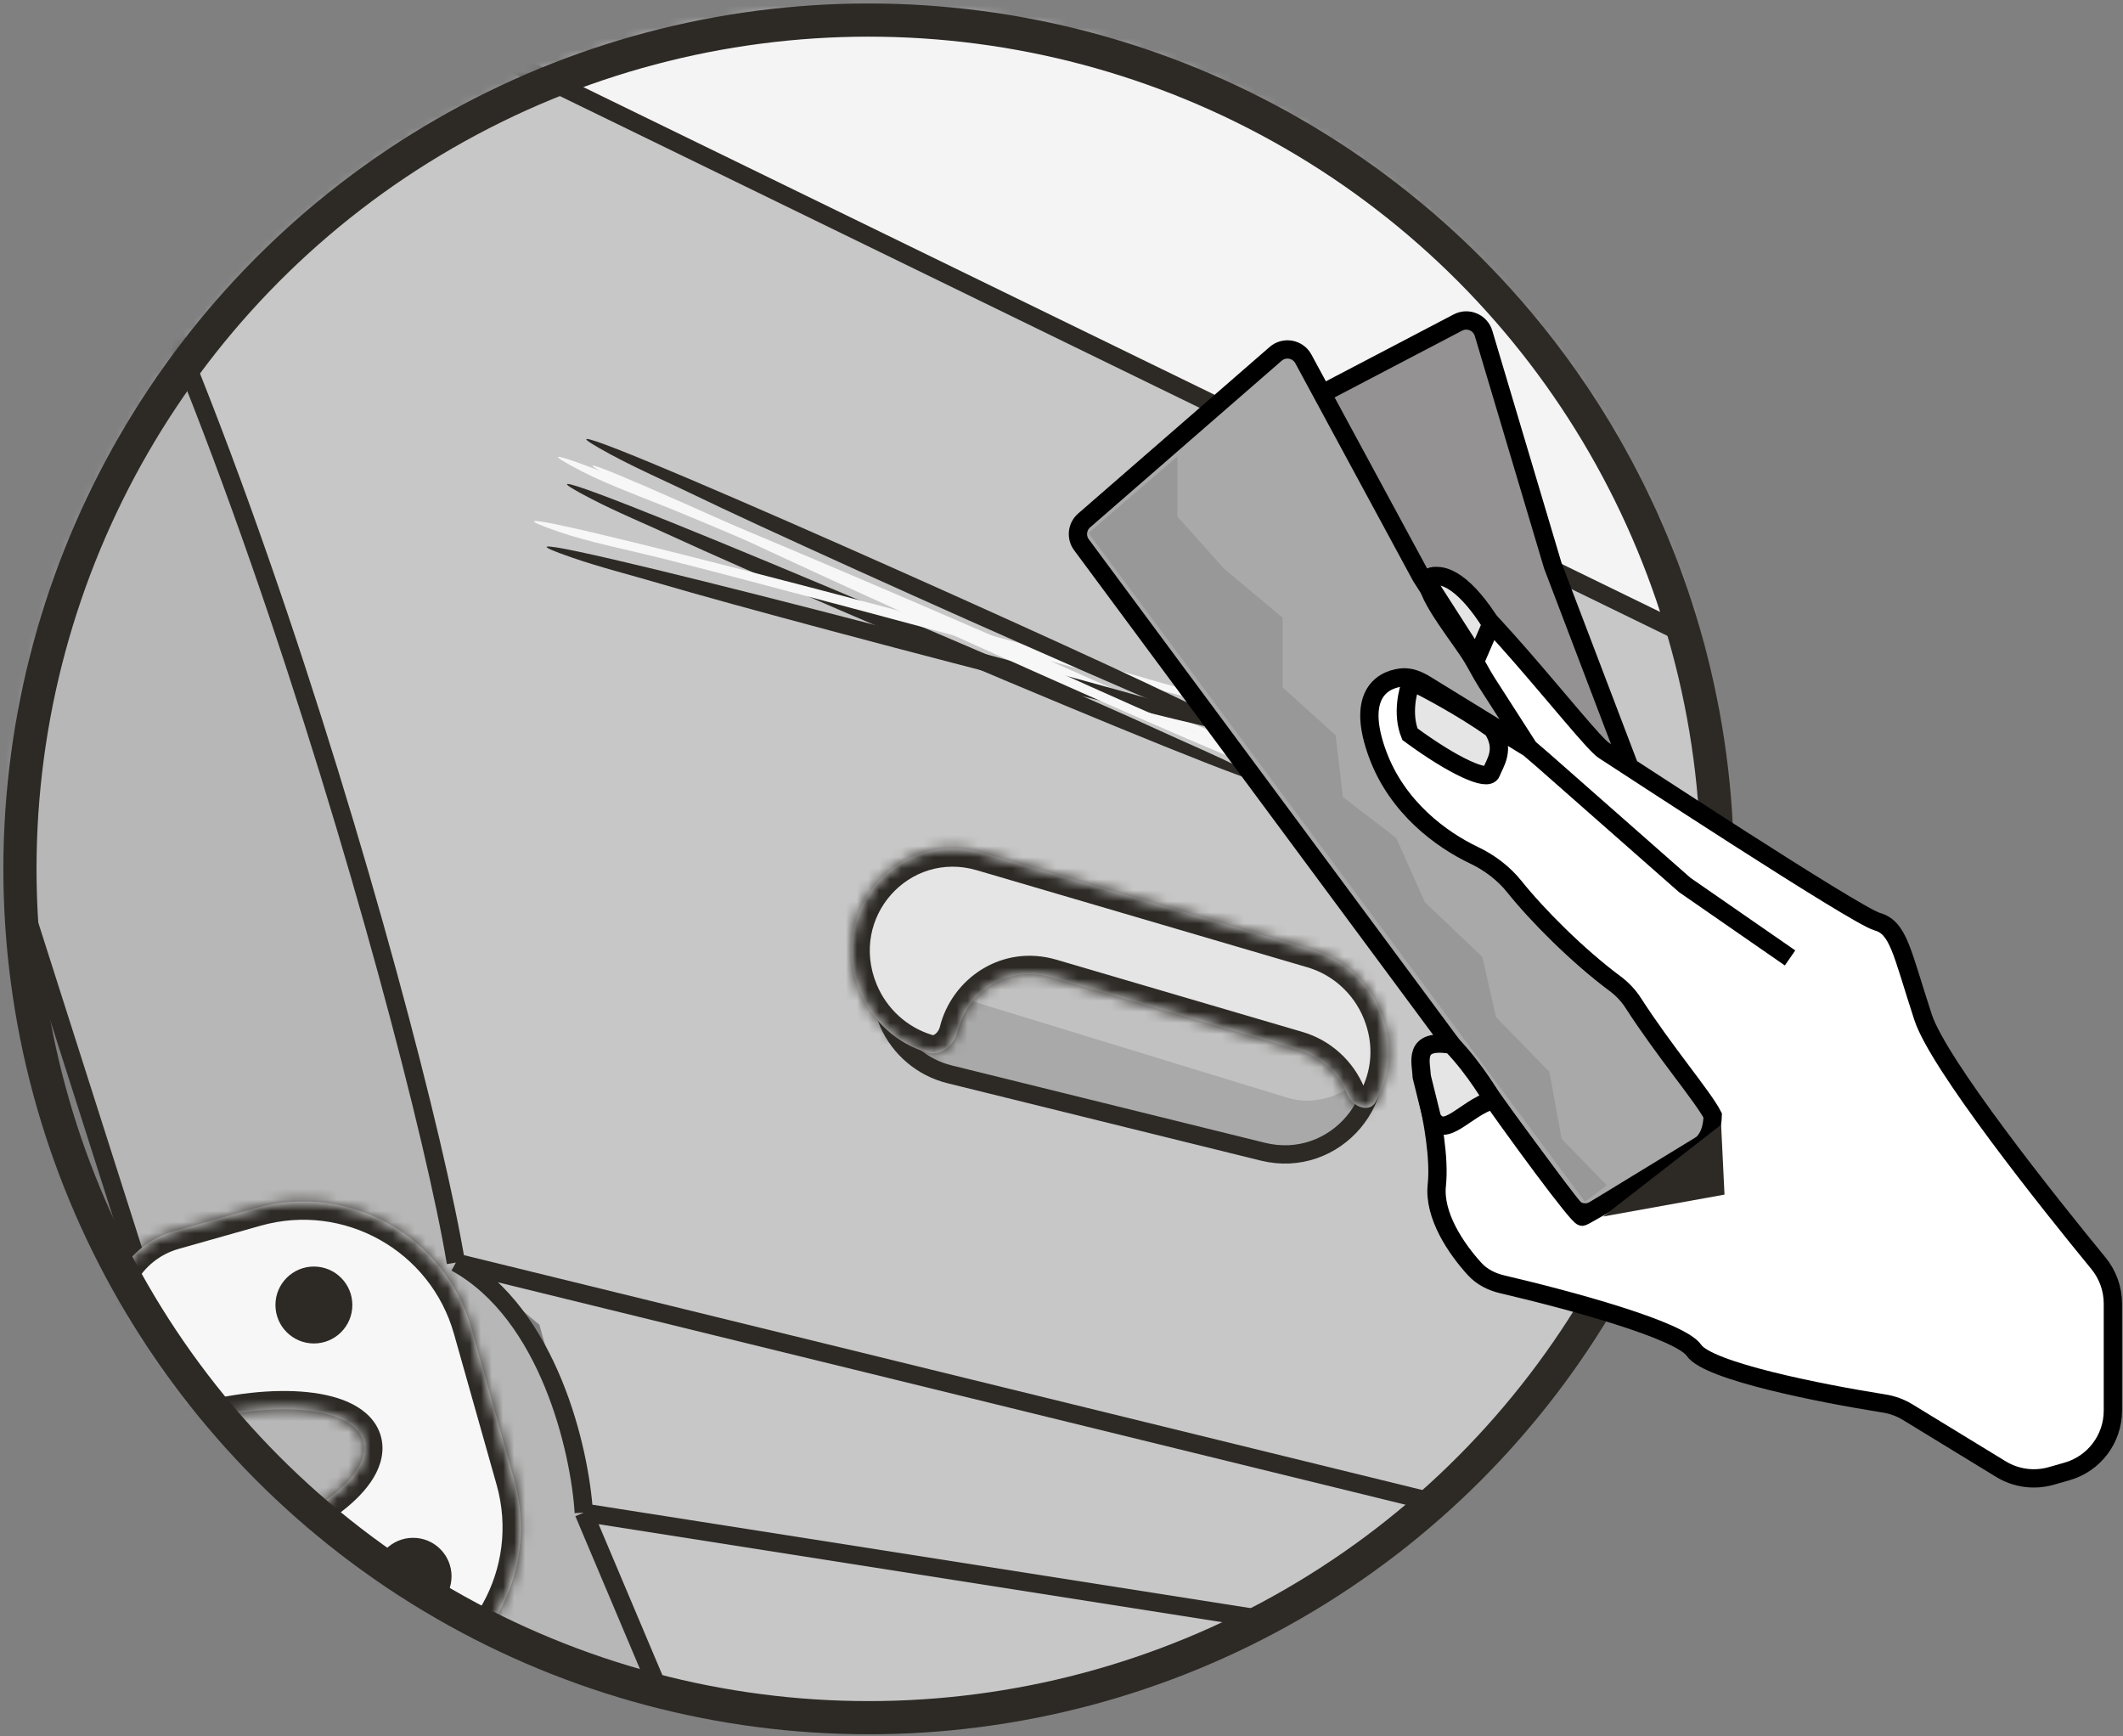 <svg width="192" height="157" viewBox="0 0 192 157" fill="none" xmlns="http://www.w3.org/2000/svg">
<rect x="0" y="0" width="192" height="157" fill="#808080" stroke="none"/>
<mask id="mask0_703_10260" style="mask-type:alpha" maskUnits="userSpaceOnUse" x="1" y="0" width="155" height="156">
<circle cx="78.381" cy="78.261" r="77.328" fill="#C4C4C4"/>
</mask>
<g mask="url(#mask0_703_10260)">
<mask id="mask1_703_10260" style="mask-type:alpha" maskUnits="userSpaceOnUse" x="-93" y="-17" width="270" height="270">
<circle cx="41.947" cy="118.006" r="134.08" fill="#C4C4C4"/>
</mask>
<g mask="url(#mask1_703_10260)">
<path d="M-6.016 -6.093L-3.794 -29.42L25.087 -33.493L36.935 2.053L160.235 61.666H185.043L210.221 220.511L100.251 247.911L53.227 136.831L51.376 129.055L48.784 119.798L41.749 113.874L33.233 80.55L17.311 32.045L1.019 2.053L-6.016 -6.093Z" fill="#C7C7C7"/>
<path d="M-16.078 30.047L-18.707 1.13L-6.089 -84.044L3.375 -90.879C1.272 -72.653 -3.565 -30.101 -6.089 -5.705C13.365 6.913 37.55 92.088 41.23 114.17C49.643 118.797 52.447 131.17 52.797 136.778L115.89 286.096H86.447C83.923 270.954 58.055 234.221 45.437 217.747L25.886 156.453L-12.924 34.779L-16.078 30.047Z" fill="#B7B7B7"/>
<path d="M52.797 136.778L115.89 286.096C117.817 286.096 114.628 286.096 86.447 286.096C83.923 270.954 58.055 234.221 45.437 217.747L25.886 156.453L-12.924 34.779L-16.078 30.047L-18.707 1.13L-6.089 -84.044L3.375 -90.879C1.272 -72.653 -3.565 -30.101 -6.089 -5.705C13.365 6.913 37.55 92.088 41.23 114.17M52.797 136.778C52.447 131.17 49.643 118.797 41.23 114.17M52.797 136.778L200.013 159.912M41.23 114.17L200.013 153.077" stroke="#2D2A26" stroke-width="1.655" stroke-linejoin="round"/>
<mask id="path-6-inside-1_703_10260" fill="white">
<path fill-rule="evenodd" clip-rule="evenodd" d="M42.649 120.164C40.273 111.757 31.532 106.867 23.124 109.242L15.712 111.337C11.398 112.556 8.889 117.041 10.108 121.355L11.311 125.614C12.019 128.12 14.787 129.407 17.294 128.699C25.016 126.517 31.98 127.236 32.847 130.305C33.714 133.374 28.157 137.631 20.434 139.813C17.928 140.521 16.242 143.067 16.95 145.573L18.154 149.832C19.373 154.146 23.858 156.655 28.172 155.436L35.585 153.342C43.992 150.966 48.882 142.224 46.507 133.816L42.649 120.164Z"/>
</mask>
<path fill-rule="evenodd" clip-rule="evenodd" d="M42.649 120.164C40.273 111.757 31.532 106.867 23.124 109.242L15.712 111.337C11.398 112.556 8.889 117.041 10.108 121.355L11.311 125.614C12.019 128.12 14.787 129.407 17.294 128.699C25.016 126.517 31.98 127.236 32.847 130.305C33.714 133.374 28.157 137.631 20.434 139.813C17.928 140.521 16.242 143.067 16.95 145.573L18.154 149.832C19.373 154.146 23.858 156.655 28.172 155.436L35.585 153.342C43.992 150.966 48.882 142.224 46.507 133.816L42.649 120.164Z" fill="#F7F7F7"/>
<path d="M42.649 120.164L41.056 120.614L42.649 120.164ZM16.162 112.93L23.574 110.835L22.674 107.649L15.262 109.744L16.162 112.93ZM12.904 125.164L11.7 120.905L8.515 121.805L9.718 126.064L12.904 125.164ZM17.744 130.292C21.455 129.243 24.912 128.915 27.471 129.179C28.755 129.312 29.726 129.585 30.374 129.922C31.018 130.256 31.202 130.571 31.254 130.755L34.44 129.855C34.058 128.505 33.046 127.579 31.899 126.983C30.757 126.39 29.341 126.044 27.811 125.886C24.741 125.569 20.855 125.973 16.843 127.106L17.744 130.292ZM31.254 130.755C31.306 130.939 31.314 131.304 30.94 131.926C30.564 132.552 29.88 133.293 28.855 134.078C26.813 135.642 23.696 137.172 19.984 138.22L20.884 141.406C24.895 140.273 28.418 138.583 30.868 136.706C32.089 135.771 33.115 134.735 33.778 133.631C34.443 132.524 34.821 131.205 34.44 129.855L31.254 130.755ZM19.747 149.382L18.543 145.123L15.357 146.023L16.561 150.282L19.747 149.382ZM35.135 151.749L27.722 153.843L28.623 157.029L36.035 154.935L35.135 151.749ZM41.056 120.614L44.914 134.267L48.1 133.366L44.242 119.714L41.056 120.614ZM36.035 154.935C45.322 152.31 50.724 142.654 48.1 133.366L44.914 134.267C47.041 141.795 42.663 149.622 35.135 151.749L36.035 154.935ZM16.561 150.282C18.029 155.476 23.429 158.497 28.623 157.029L27.722 153.843C24.288 154.813 20.717 152.816 19.747 149.382L16.561 150.282ZM9.718 126.064C10.713 129.587 14.502 131.208 17.744 130.292L16.843 127.106C15.073 127.606 13.325 126.653 12.904 125.164L9.718 126.064ZM19.984 138.22C16.742 139.136 14.362 142.5 15.357 146.023L18.543 145.123C18.123 143.633 19.114 141.906 20.884 141.406L19.984 138.22ZM23.574 110.835C31.102 108.708 38.929 113.086 41.056 120.614L44.242 119.714C41.618 110.427 31.961 105.025 22.674 107.649L23.574 110.835ZM15.262 109.744C10.068 111.211 7.047 116.612 8.515 121.805L11.7 120.905C10.73 117.471 12.727 113.9 16.162 112.93L15.262 109.744Z" fill="#2D2A26" mask="url(#path-6-inside-1_703_10260)"/>
<path d="M80.353 92.484C77.648 86.282 83.227 79.67 89.796 81.292L118.121 88.287C120.588 88.897 122.631 90.621 123.647 92.951C126.352 99.152 120.774 105.764 114.205 104.142L85.88 97.147C83.412 96.537 81.369 94.813 80.353 92.484Z" fill="#A9A9A9" stroke="#2D2A26" stroke-width="1.655" stroke-linejoin="round"/>
<path fill-rule="evenodd" clip-rule="evenodd" d="M88.725 80.839C84.149 79.438 78.955 84.023 81.155 87.52C81.632 88.278 82.423 88.85 83.414 89.153L116.453 99.271C121.028 100.673 126.223 96.088 124.022 92.591C123.545 91.833 122.755 91.261 121.763 90.957L88.725 80.839Z" fill="#C1C1C1" style="mix-blend-mode:multiply"/>
<mask id="path-10-inside-2_703_10260" fill="white">
<path fill-rule="evenodd" clip-rule="evenodd" d="M88.801 77.103C81.316 74.906 74.757 82.33 77.743 89.62C78.849 92.322 81.118 94.377 83.891 95.191C85.1 95.546 86.303 94.486 86.605 93.263C87.472 89.741 91.098 87.202 95.083 88.372L117.339 94.905C119.37 95.501 121.033 97.003 121.85 98.977C122.308 100.082 123.83 100.681 124.414 99.637C125.72 97.303 126.052 94.367 124.858 91.453C123.752 88.752 121.483 86.696 118.71 85.882L88.801 77.103Z"/>
</mask>
<path fill-rule="evenodd" clip-rule="evenodd" d="M88.801 77.103C81.316 74.906 74.757 82.33 77.743 89.62C78.849 92.322 81.118 94.377 83.891 95.191C85.1 95.546 86.303 94.486 86.605 93.263C87.472 89.741 91.098 87.202 95.083 88.372L117.339 94.905C119.37 95.501 121.033 97.003 121.85 98.977C122.308 100.082 123.83 100.681 124.414 99.637C125.72 97.303 126.052 94.367 124.858 91.453C123.752 88.752 121.483 86.696 118.71 85.882L88.801 77.103Z" fill="#E5E5E5"/>
<path d="M77.743 89.62L76.211 90.248L76.211 90.248L77.743 89.62ZM88.801 77.103L88.335 78.691L88.801 77.103ZM95.083 88.372L95.549 86.784L95.083 88.372ZM117.339 94.905L117.806 93.317L117.339 94.905ZM124.858 91.453L126.39 90.826L124.858 91.453ZM118.71 85.882L119.176 84.294L118.71 85.882ZM86.605 93.263L84.997 92.867L86.605 93.263ZM79.274 88.993C76.795 82.939 82.231 76.899 88.335 78.691L89.267 75.514C80.401 72.912 72.719 81.722 76.211 90.248L79.274 88.993ZM84.357 93.603C82.072 92.932 80.192 91.234 79.274 88.993L76.211 90.248C77.505 93.409 80.163 95.822 83.425 96.78L84.357 93.603ZM88.212 93.659C88.876 90.962 91.623 89.082 94.617 89.96L95.549 86.784C90.573 85.323 86.068 88.52 84.997 92.867L88.212 93.659ZM94.617 89.96L116.873 96.494L117.806 93.317L95.549 86.784L94.617 89.96ZM116.873 96.494C118.417 96.947 119.693 98.093 120.321 99.61L123.38 98.344C122.373 95.912 120.322 94.056 117.806 93.317L116.873 96.494ZM123.327 92.081C124.321 94.508 124.04 96.916 122.969 98.829L125.858 100.446C127.4 97.691 127.783 94.227 126.39 90.826L123.327 92.081ZM118.244 87.471C120.529 88.141 122.409 89.84 123.327 92.081L126.39 90.826C125.095 87.665 122.438 85.251 119.176 84.294L118.244 87.471ZM88.335 78.691L118.244 87.471L119.176 84.294L89.267 75.514L88.335 78.691ZM120.321 99.61C120.742 100.627 121.625 101.395 122.597 101.695C123.1 101.85 123.711 101.904 124.33 101.708C124.98 101.502 125.515 101.059 125.858 100.446L122.969 98.829C122.989 98.794 123.03 98.736 123.1 98.678C123.171 98.619 123.252 98.577 123.332 98.551C123.41 98.527 123.473 98.522 123.513 98.524C123.533 98.524 123.548 98.526 123.557 98.528C123.567 98.529 123.572 98.531 123.572 98.531C123.572 98.531 123.56 98.527 123.54 98.515C123.519 98.503 123.495 98.486 123.471 98.465C123.42 98.419 123.392 98.372 123.38 98.344L120.321 99.61ZM83.425 96.78C84.65 97.139 85.789 96.748 86.592 96.135C87.383 95.532 87.971 94.636 88.212 93.659L84.997 92.867C84.936 93.113 84.772 93.359 84.584 93.503C84.497 93.569 84.431 93.594 84.398 93.602C84.373 93.608 84.365 93.605 84.357 93.603L83.425 96.78Z" fill="#2D2A26" mask="url(#path-10-inside-2_703_10260)"/>
<ellipse cx="28.388" cy="118.006" rx="3.478" ry="3.478" fill="#2D2A26"/>
<ellipse cx="37.359" cy="142.536" rx="3.478" ry="3.478" fill="#2D2A26"/>
<path d="M17.57 -55.653L21.776 -87.725L185.951 3.44L203.166 82.098L37.024 1.13L17.57 -55.653Z" fill="#F4F4F4" stroke="#2D2A26" stroke-width="1.655" stroke-linejoin="round"/>
<path d="M53.436 45.088C40.023 38.135 92.861 60.506 104.95 66.099C107.439 67.25 110.024 68.311 112.449 69.568C125.968 76.576 72.991 54.135 60.935 48.557C58.447 47.406 55.86 46.345 53.436 45.088Z" fill="#2D2A26"/>
<path d="M52.632 42.627C39.219 35.673 91.978 58.242 104.067 63.835C106.556 64.986 109.221 65.85 111.645 67.106C125.164 74.115 77.594 52.993 61.291 46.263C58.757 45.216 55.056 43.883 52.632 42.627Z" fill="#F7F7F7"/>
<path d="M51.767 50.432C37.485 45.502 93.014 59.956 105.787 63.732C108.417 64.51 111.129 65.184 113.711 66.075C128.105 71.043 72.429 56.54 59.69 52.774C57.061 51.997 54.348 51.323 51.767 50.432Z" fill="#2D2A26"/>
<path d="M50.614 48.113C36.333 43.183 91.811 57.844 104.585 61.621C107.214 62.398 109.976 62.865 112.558 63.756C126.952 68.725 76.817 54.742 59.709 50.452C57.049 49.785 53.195 49.004 50.614 48.113Z" fill="#F7F7F7"/>
<path d="M113.743 66.632C127.026 73.831 74.608 50.493 62.623 44.68C60.156 43.483 57.59 42.375 55.19 41.074C41.801 33.819 94.357 57.228 106.309 63.026C108.776 64.223 111.342 65.331 113.743 66.632Z" fill="#2D2A26"/>
<path d="M114.502 69.108C127.785 76.306 75.449 52.773 63.465 46.96C60.998 45.763 58.349 44.851 55.948 43.55C42.56 36.294 89.734 58.285 105.911 65.314C108.426 66.407 112.101 67.807 114.502 69.108Z" fill="#F7F7F7"/>
</g>
</g>
<circle cx="78.558" cy="78.569" r="76.754" stroke="#2D2A26" stroke-width="3"/>
<path d="M134.171 30.145L140.428 51.133L159.735 101.825C160.067 102.696 159.603 103.669 158.716 103.958L143.69 108.869C142.903 109.126 142.048 108.753 141.7 108.001L111.091 41.783C110.726 40.993 111.044 40.055 111.816 39.651L131.848 29.165C132.758 28.688 133.877 29.161 134.171 30.145Z" fill="#949292" stroke="black" stroke-width="1.655"/>
<path d="M117.874 32.454L128.516 52.127L158.371 98.796C158.865 99.567 158.628 100.592 157.847 101.069L144.211 109.397C143.489 109.838 142.551 109.655 142.047 108.976L97.808 49.266C97.3 48.581 97.405 47.621 98.048 47.062L115.366 31.999C116.154 31.313 117.376 31.535 117.874 32.454Z" fill="#A9A9A9" stroke="black" stroke-width="1.655"/>
<path d="M98.448 48.2L106.486 41.275L106.486 46.716L110.69 51.415L116.008 55.867L116.008 62.173L120.79 66.473L121.449 72.066L126.271 75.776L128.868 81.588L134.062 86.534L135.299 91.975L140.121 96.921L141.234 102.98L145.315 107.185L143.336 108.669L98.448 48.2Z" fill="#989898"/>
<path d="M124.59 68.21C122.703 63.094 124.767 61.513 126.707 61.267C127.496 61.168 128.259 61.489 128.936 61.906L138.272 67.646L134.453 61.701C133.885 60.816 133.418 59.812 132.831 58.939C131.295 56.654 128.063 52.594 129.497 52.13C131.81 51.382 143.442 66.822 145.046 67.853C146.65 68.884 167.816 82.786 169.762 83.337C171.708 83.887 171.97 86.022 173.915 91.974C175.31 96.242 185.259 108.732 189.765 114.215C190.617 115.25 191.085 116.542 191.085 117.883L191.085 127.56C191.085 130.114 189.391 132.357 186.935 133.057L185.504 133.465C183.968 133.902 182.32 133.677 180.958 132.845L172.525 127.693C171.871 127.293 171.145 127.031 170.388 126.911C164.56 125.986 154.492 123.985 153.204 122.109C151.934 120.261 141.891 117.544 135.871 116.138C134.92 115.916 134.027 115.477 133.368 114.756C131.704 112.935 129.646 109.918 129.943 107.161C130.198 104.794 129.596 101.307 128.956 98.592C128.529 96.785 128.431 94.661 130.24 95.078C131.251 95.311 132.814 96.246 133.404 97.1C137.02 102.33 142.774 110.124 143.104 110.021C143.464 109.91 151.412 105.216 152.711 104.395C154.009 103.575 154.832 102.891 154.893 100.868C154.013 99.154 150.561 95.126 147.699 90.684C147.262 90.006 146.699 89.418 146.051 88.937C142.68 86.432 139.032 82.77 136.96 80.181C135.992 78.972 134.71 78.003 133.312 77.338C130.349 75.929 126.366 73.025 124.59 68.21Z" fill="white"/>
<path d="M161.889 86.622L152.362 80.023L139.46 68.664L138.272 67.646M138.272 67.646L128.936 61.906C128.259 61.489 127.496 61.168 126.707 61.267C124.767 61.513 122.703 63.094 124.59 68.21C126.366 73.025 130.349 75.929 133.312 77.338C134.71 78.003 135.992 78.972 136.96 80.181C139.032 82.77 142.68 86.432 146.051 88.937C146.699 89.418 147.262 90.006 147.699 90.684C150.561 95.126 154.013 99.154 154.893 100.868C154.832 102.891 154.009 103.575 152.711 104.395C151.412 105.216 143.464 109.91 143.104 110.021C142.774 110.124 137.02 102.33 133.404 97.1C132.814 96.246 131.251 95.311 130.24 95.078V95.078C128.431 94.661 128.529 96.785 128.956 98.592C129.596 101.307 130.198 104.794 129.943 107.161C129.646 109.918 131.704 112.935 133.368 114.756C134.027 115.477 134.92 115.916 135.871 116.138C141.891 117.544 151.934 120.261 153.204 122.109C154.492 123.985 164.56 125.986 170.388 126.911C171.145 127.031 171.871 127.293 172.525 127.693L180.958 132.845C182.32 133.677 183.968 133.902 185.504 133.465L186.935 133.057C189.391 132.357 191.085 130.114 191.085 127.56L191.085 117.883C191.085 116.542 190.617 115.25 189.765 114.215C185.259 108.732 175.31 96.242 173.915 91.974C171.97 86.022 171.708 83.887 169.762 83.337C167.816 82.786 146.65 68.884 145.046 67.853C143.442 66.822 131.81 51.382 129.497 52.13C128.063 52.594 131.295 56.654 132.831 58.939C133.418 59.812 133.885 60.816 134.453 61.701L138.272 67.646Z" stroke="black" stroke-width="1.655"/>
<path d="M155.96 108.024L144.982 110.005L155.655 101.706L155.96 108.024Z" fill="#2D2A26"/>
<path d="M127.511 66.39C126.779 64.565 127.303 62.441 127.657 61.607C128.998 62.258 132.34 64.031 134.984 65.914C136.194 67.781 135.171 69.017 134.864 69.853C134.557 70.688 131.503 69.328 127.511 66.39Z" fill="#E5E5E5"/>
<path d="M135.006 99.465C135.006 99.465 133.466 96.742 131.29 94.477C127.73 93.854 128.525 96.041 128.584 97.376L129.503 101.09C130.672 103.096 132.474 100.225 135.006 99.465Z" fill="#E5E5E5"/>
<path d="M127.511 66.39C126.779 64.565 127.303 62.441 127.657 61.607C128.998 62.258 132.34 64.031 134.984 65.914C136.194 67.781 135.171 69.017 134.864 69.853C134.557 70.688 131.503 69.328 127.511 66.39Z" stroke="black" stroke-width="1.655"/>
<path d="M135.006 99.465C135.006 99.465 133.466 96.742 131.29 94.477C127.73 93.854 128.525 96.041 128.584 97.376L129.503 101.09C130.672 103.096 132.474 100.225 135.006 99.465Z" stroke="black" stroke-width="1.655"/>
<path d="M133.525 59.541L134.864 56.439C132.773 53.083 130.517 51.326 128.943 52.405L133.525 59.541Z" fill="#E5E5E5" stroke="black" stroke-width="1.655"/>
</svg>

